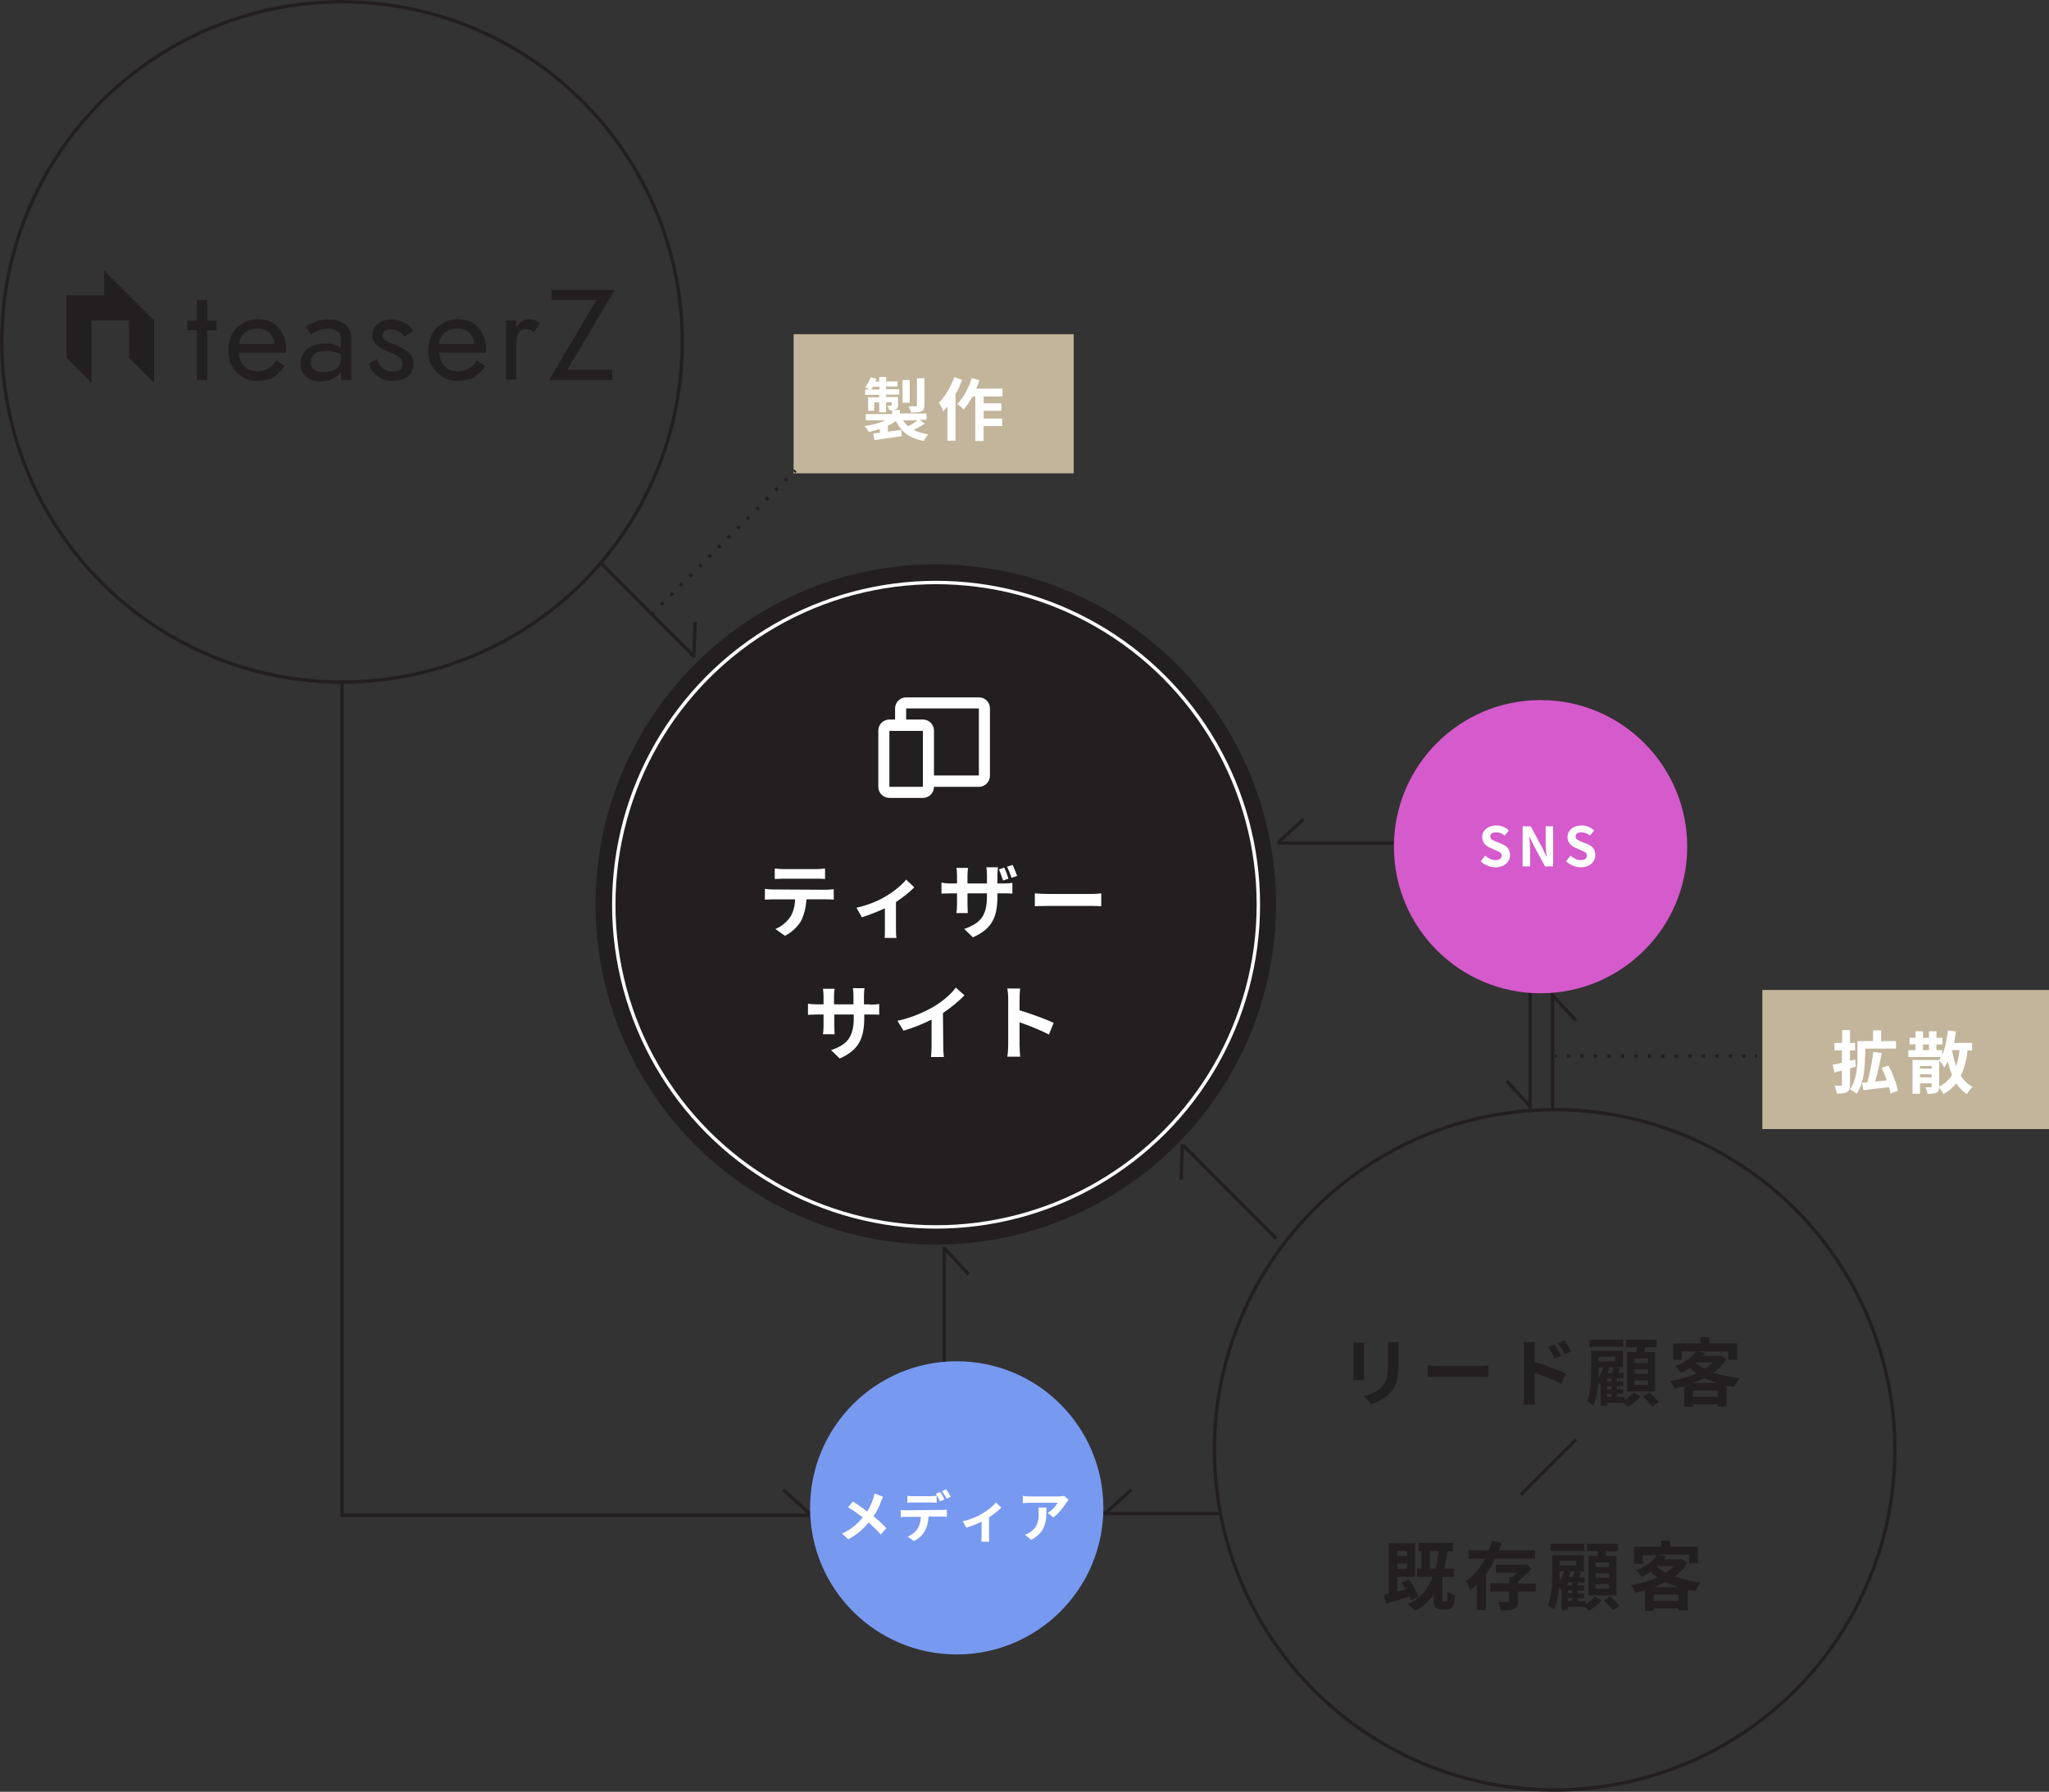 <?xml version="1.0" encoding="utf-8"?>
<!-- Generator: Adobe Illustrator 27.8.1, SVG Export Plug-In . SVG Version: 6.00 Build 0)  -->
<svg version="1.1" id="レイヤー_1" xmlns="http://www.w3.org/2000/svg" xmlns:xlink="http://www.w3.org/1999/xlink" x="0px"
	 y="0px" viewBox="0 0 684.7 598.9" style="enable-background:new 0 0 684.7 598.9;" xml:space="preserve">
<rect x="0" y="0" width="684.7" height="598.9" fill="#333333" stroke="none"/>
<style type="text/css">
	.st0{fill:none;stroke:#231F20;stroke-width:1.136;stroke-miterlimit:10;}
	.st1{fill:#231F20;}
	.st2{fill:none;stroke:#FFFFFF;stroke-width:1.136;stroke-miterlimit:10;}
	.st3{fill:#FFFFFF;}
	.st4{fill:#C2B59B;}
	.st5{fill:none;stroke:#231F20;stroke-width:1.136;stroke-miterlimit:10;stroke-dasharray:1.126,3.377;}
	.st6{fill:#D55ACB;}
	.st7{fill:#7899F0;}
	.st8{fill:none;}
</style>
<g>
	<circle class="st0" cx="114.3" cy="114.3" r="113.7"/>
	<circle class="st0" cx="519.5" cy="484.6" r="113.7"/>
	<circle class="st1" cx="312.7" cy="302.3" r="113.7"/>
	<circle class="st2" cx="312.8" cy="302.4" r="107.7"/>
	<g>
		<g>
			<path class="st1" d="M455.9,448.8c0,0.5-0.1,1.1-0.1,1.9v8.4c0,0.6,0,1.6,0.1,2.2h-3.7c0-0.5,0.1-1.4,0.1-2.2v-8.4
				c0-0.5,0-1.3-0.1-1.9H455.9z M467.4,448.6c-0.1,0.7-0.1,1.5-0.1,2.5v4.9c0,5.4-1,7.7-2.9,9.7c-1.6,1.8-4.2,3-6.1,3.6l-2.6-2.7
				c2.5-0.6,4.6-1.5,6.1-3.1c1.7-1.9,2-3.7,2-7.6v-4.7c0-1,0-1.8-0.1-2.5L467.4,448.6L467.4,448.6z"/>
			<path class="st1" d="M477.1,456.4c0.9,0.1,2.7,0.2,4,0.2h13.4c1.2,0,2.3-0.1,2.9-0.2v3.9c-0.6,0-1.9-0.1-2.9-0.1h-13.4
				c-1.4,0-3.1,0-4,0.1V456.4z"/>
			<path class="st1" d="M512.8,455.2c3.3,1,8.1,2.8,10.4,3.9l-1.4,3.5c-2.6-1.4-6.3-2.8-9-3.7v7.1c0,0.7,0.1,2.4,0.2,3.5h-3.9
				c0.1-1,0.2-2.5,0.2-3.5v-14.4c0-0.9-0.1-2.1-0.2-3h3.9c-0.1,0.9-0.2,2-0.2,3V455.2z M519.5,454.1c-0.7-1.6-1.3-2.6-2.2-3.8
				l2.1-0.9c0.7,1,1.7,2.6,2.3,3.8L519.5,454.1z M522.9,452.7c-0.8-1.6-1.4-2.5-2.3-3.7l2.1-1c0.7,1,1.8,2.6,2.3,3.7L522.9,452.7z"
				/>
			<path class="st1" d="M542.9,468c1.2-0.8,2.4-1.8,3-2.6l2.3,1.4c-1.1,1.3-2.8,2.7-4.3,3.4c-0.4-0.4-0.9-0.9-1.4-1.3H537v1h-2.1
				V463l0,0c-0.2-0.2-0.5-0.5-0.8-0.8c-0.2,2.6-0.7,5.5-1.7,7.6c-0.4-0.5-1.5-1.2-2.1-1.5c1.3-3,1.4-7.3,1.4-10.4v-6.4h10.6v5.5
				h-2.5l1.6,0.4l-0.8,1.5h1.9v1.8h-2.2v1h2.1v1.6h-2.1v1h2.1v1.6h-2.1v1h2.6V468z M542.4,450.2h-11.2v-2.4h11.2V450.2z M534.2,458
				c0,0.7,0,1.5,0,2.4c0.6-1,1.2-2.1,1.5-3.3h-1.5V458z M534.2,453.5v1.5h5.5v-1.5H534.2z M537.8,457.3c-0.2,0.5-0.4,1.1-0.6,1.7
				h1.4c0.2-0.6,0.5-1.3,0.6-1.9h-2.3L537.8,457.3z M538.5,460.8H537v1h1.5V460.8z M538.5,463.4H537v1h1.5V463.4z M537,466.9h1.5v-1
				H537V466.9z M546.8,451.9c0.1-0.5,0.1-1,0.2-1.6h-3.7v-2.5h10.3v2.5h-3.7c-0.2,0.6-0.3,1.1-0.5,1.6h3.7v13.2h-9.4v-13.2H546.8z
				 M550.7,454.1h-4.5v1.5h4.5V454.1z M550.7,457.7h-4.5v1.5h4.5V457.7z M550.7,461.4h-4.5v1.5h4.5V461.4z M551.1,465.4
				c1.1,0.9,2.5,2.3,3.2,3.2l-2.2,1.5c-0.7-0.9-2-2.4-3.1-3.4L551.1,465.4z"/>
			<path class="st1" d="M576.9,454.2c-1.1,1.8-2.5,3.3-4.3,4.6c2.6,0.9,5.6,1.5,8.8,1.9c-0.6,0.7-1.5,2-1.9,2.9
				c-0.9-0.1-1.7-0.3-2.5-0.4v6.9h-3v-0.7h-8.3v0.8h-2.9v-6.8c-1.1,0.3-2.2,0.5-3.3,0.8c-0.2-0.8-0.9-2-1.4-2.6
				c3-0.5,6.1-1.3,8.8-2.5c-0.8-0.6-1.5-1.2-2.2-1.9c-0.9,0.6-1.9,1.1-3,1.7c-0.4-0.7-1.3-1.8-2-2.2c3.5-1.3,5.8-3.2,7-5H562v2.8
				h-2.9V449h9.1v-2h3v2h9.3v5.5h-3v-2.8H567l2.8,0.5c-0.2,0.4-0.5,0.7-0.8,1h5.4l0.5-0.1L576.9,454.2z M574,466.9v-2.1h-8.3v2.1
				H574z M573.9,462.3c-1.5-0.5-2.9-1-4.3-1.7c-1.2,0.6-2.5,1.2-3.9,1.7H573.9z M566.7,455.5c0.8,0.8,1.8,1.5,2.9,2
				c1-0.6,2-1.4,2.7-2.1h-5.5L566.7,455.5z"/>
		</g>
	</g>
	<g>
		<g>
			<path class="st3" d="M276.1,297.4c0.6,0,1.7-0.1,2.5-0.2v3.5c-0.7-0.1-1.7-0.1-2.5-0.1h-6.6c-0.2,2.8-0.8,5.1-1.7,7
				c-1,1.9-3.1,4-5.5,5.2l-3.2-2.3c1.9-0.7,3.8-2.3,4.9-3.9c1.1-1.7,1.6-3.7,1.7-6h-7.5c-0.8,0-1.9,0.1-2.6,0.1v-3.6
				c0.8,0.1,1.8,0.2,2.6,0.2L276.1,297.4L276.1,297.4z M261.8,293.7c-1,0-2.1,0.1-2.9,0.1v-3.5c0.9,0.1,2,0.2,2.9,0.2h11
				c0.9,0,2-0.1,2.9-0.2v3.5c-1-0.1-2-0.1-2.9-0.1H261.8z"/>
			<path class="st3" d="M305.5,296.6c-1.3,1.4-3.7,3.3-6.1,4.9v9.1c0,1,0,2.4,0.2,2.9h-4c0.1-0.5,0.1-2,0.1-2.9v-7
				c-2.4,1.1-5.4,2.3-7.7,3l-1.8-3.2c3.5-0.7,7.5-2.4,9.6-3.7c2.8-1.6,5.6-3.9,7-5.7L305.5,296.6z"/>
			<path class="st3" d="M335.3,295.3c1.4,0,2.3-0.1,3-0.2v3.6c-0.6-0.1-1.6-0.1-3-0.1h-2v0.9c0,6.8-1.6,10.9-8.2,13.8l-2.9-2.8
				c5.3-1.9,7.6-4.2,7.6-10.9v-1h-6.5v3.7c0,1.2,0.1,2.3,0.1,2.9h-3.8c0.1-0.5,0.2-1.6,0.2-2.9v-3.7h-2.3c-1.4,0-2.3,0.1-2.9,0.1
				V295c0.5,0.1,1.6,0.3,2.9,0.3h2.3v-2.7c0-1-0.1-1.9-0.2-2.5h3.9c-0.1,0.5-0.2,1.4-0.2,2.5v2.7h6.5v-2.9c0-1.1-0.1-2-0.2-2.5h3.9
				c-0.1,0.5-0.2,1.4-0.2,2.5v2.9L335.3,295.3L335.3,295.3z M335.2,294.3c-0.4-1.1-0.9-2.6-1.4-3.7l1.8-0.6c0.5,1.1,1.1,2.7,1.4,3.7
				L335.2,294.3z M338,293.4c-0.4-1.2-0.9-2.6-1.5-3.7l1.9-0.6c0.5,1.1,1.1,2.7,1.5,3.7L338,293.4z"/>
			<path class="st3" d="M345.8,298.6c1,0.1,3,0.2,4.4,0.2h14.6c1.3,0,2.5-0.1,3.2-0.2v4.3c-0.7,0-2-0.1-3.2-0.1h-14.6
				c-1.6,0-3.4,0.1-4.4,0.1V298.6z"/>
			<path class="st3" d="M290.8,335.8c1.4,0,2.3-0.1,3-0.2v3.6c-0.6-0.1-1.6-0.1-3-0.1h-2v0.9c0,6.8-1.6,10.9-8.2,13.8l-2.9-2.8
				c5.3-1.8,7.6-4.2,7.6-10.9v-1h-6.5v3.7c0,1.2,0.1,2.3,0.1,2.9H275c0.1-0.5,0.2-1.6,0.2-2.9v-3.7h-2.3c-1.4,0-2.3,0.1-2.9,0.1
				v-3.7c0.5,0.1,1.6,0.2,2.9,0.2h2.3V333c0-1-0.1-1.9-0.2-2.5h3.9c-0.1,0.5-0.2,1.4-0.2,2.5v2.7h6.5v-2.9c0-1.1-0.1-2-0.2-2.5h3.9
				c-0.1,0.5-0.2,1.4-0.2,2.5v2.9h2.1V335.8z"/>
			<path class="st3" d="M315.2,349.7c0,1.2,0.1,2.9,0.2,3.6h-4.3c0.1-0.7,0.2-2.4,0.2-3.6v-8.9c-2.8,1.4-6.2,2.8-9.4,3.7l-2-3.3
				c4.8-1,9.4-3.1,12.4-4.9c2.8-1.7,5.6-4.1,7.1-6.2l2.9,2.6c-2.1,2.1-4.5,4.1-7.2,5.9L315.2,349.7L315.2,349.7z"/>
			<path class="st3" d="M350.5,345.8c-2.8-1.5-6.9-3.1-9.8-4.1v7.7c0,0.8,0.1,2.7,0.2,3.8h-4.3c0.2-1.1,0.3-2.7,0.3-3.8v-15.7
				c0-1-0.1-2.3-0.3-3.3h4.3c-0.1,1-0.2,2.2-0.2,3.3v4c3.7,1.1,8.9,3,11.4,4.2L350.5,345.8z"/>
		</g>
	</g>
	<path class="st3" d="M327.1,233.1h-24.3c-2.1,0-3.7,1.7-3.7,3.7v3.7h-1.9c-2.1,0-3.7,1.7-3.7,3.7V263c0,2.1,1.7,3.7,3.7,3.7h11.2
		c2.1,0,3.7-1.7,3.7-3.7h15c2.1,0,3.7-1.7,3.7-3.7v-22.5C330.8,234.7,329.2,233.1,327.1,233.1z M308.4,263h-11.2v-18.7h11.2V263z
		 M327.1,259.2h-15v-15c0-2.1-1.7-3.7-3.7-3.7h-5.6v-3.7h24.3L327.1,259.2z"/>
	<g>
		<g>
			<path class="st1" d="M471.5,534.9c-0.1-0.4-0.3-0.8-0.5-1.3c-2.7,0.9-5.5,1.7-7.8,2.4l-0.8-2.9c0.5-0.1,1-0.3,1.6-0.4v-16.9h8.9
				v11.3h-6v4.9c0.9-0.2,1.8-0.5,2.8-0.8c-0.4-0.8-0.9-1.5-1.4-2.2l2.5-1.1c1.3,1.8,2.6,4.2,3.2,5.8L471.5,534.9z M467,518.4v1.7
				h3.2v-1.7H467z M470.1,524.4v-1.8H467v1.8H470.1z M483.2,535.4c0.4,0,0.5-0.4,0.5-3.4c0.5,0.5,1.7,0.9,2.5,1.1
				c-0.2,3.8-0.9,4.9-2.7,4.9h-1.7c-2.2,0-2.7-0.8-2.7-3.4v-1.7c-1.5,2.3-3.6,4.1-6.2,5.5c-0.5-0.5-1.7-1.7-2.4-2.2
				c4.1-1.9,6.7-4.9,8.2-9.1h-5.2v-2.8h1.5v-5.8h-1v-2.8h11.5v2.8h-1.8c-0.3,2.1-0.6,4-1,5.8h3.2v2.8H482v7.4c0,0.8,0,0.8,0.4,0.8
				h0.8V535.4z M479.7,524.3c0.5-1.8,0.8-3.7,1-5.8h-2.8v5.8H479.7z"/>
			<path class="st1" d="M499.6,521c-0.9,1.9-1.9,3.7-3.1,5.3v11.9h-3v-8.6c-0.7,0.6-1.4,1.2-2.2,1.8c-0.3-0.8-1-2.2-1.5-2.9
				c2.7-1.8,4.8-4.5,6.4-7.5h-5.5v-2.8h6.8c0.4-1.1,0.8-2.2,1-3.2l3.2,0.7c-0.2,0.8-0.5,1.7-0.8,2.5H513v2.8H499.6z M513.2,532h-5.9
				v3.1c0,1.5-0.3,2.3-1.3,2.7s-2.5,0.5-4.5,0.5c-0.1-0.9-0.5-2-0.8-2.9c1.2,0.1,2.7,0.1,3.1,0c0.4,0,0.5-0.1,0.5-0.4v-3H498v-2.8
				h6.3v-2h0.9c0.6-0.4,1.2-1,1.7-1.5h-7V523h9.5l0.6-0.2l1.8,1.5c-1.2,1.4-2.9,3-4.5,4.3v0.7h5.9V532z"/>
			<path class="st1" d="M529.9,536.2c1.2-0.8,2.4-1.8,3-2.6l2.3,1.4c-1.1,1.3-2.8,2.7-4.3,3.4c-0.3-0.4-0.9-0.9-1.4-1.3h-5.6v1h-2.1
				v-6.8l0,0c-0.2-0.2-0.5-0.5-0.8-0.8c-0.2,2.6-0.7,5.5-1.7,7.6c-0.4-0.5-1.5-1.2-2.1-1.5c1.3-3,1.5-7.3,1.5-10.4v-6.4h10.6v5.5
				h-2.5l1.6,0.4l-0.8,1.5h1.9v1.8h-2.2v1h2.1v1.6h-2.1v1h2.1v1.6h-2.1v1h2.6V536.2z M529.4,518.4h-11.2V516h11.2V518.4z
				 M521.2,526.1c0,0.7,0,1.5,0,2.4c0.6-1,1.2-2.1,1.5-3.3h-1.5V526.1z M521.2,521.7v1.5h5.5v-1.5H521.2z M524.8,525.4
				c-0.2,0.5-0.4,1.1-0.6,1.7h1.4c0.2-0.6,0.5-1.3,0.6-1.9h-2.3L524.8,525.4z M525.4,528.9h-1.5v1h1.5V528.9z M525.4,531.5h-1.5v1
				h1.5V531.5z M523.9,535.1h1.5v-1h-1.5V535.1z M533.8,520c0.1-0.5,0.1-1,0.2-1.6h-3.7V516h10.3v2.5h-3.7c-0.1,0.6-0.3,1.1-0.4,1.6
				h3.7v13.2h-9.4V520H533.8z M537.7,522.3h-4.5v1.5h4.5V522.3z M537.7,525.9h-4.5v1.5h4.5V525.9z M537.7,529.5h-4.5v1.5h4.5V529.5z
				 M538,533.6c1.1,0.9,2.5,2.3,3.2,3.2l-2.2,1.5c-0.6-0.9-2-2.4-3.1-3.4L538,533.6z"/>
			<path class="st1" d="M563.9,522.4c-1.1,1.8-2.5,3.3-4.3,4.6c2.6,0.9,5.6,1.5,8.8,1.9c-0.6,0.7-1.5,2-1.9,2.9
				c-0.9-0.1-1.7-0.3-2.5-0.4v6.9h-3.1v-0.7h-8.3v0.8h-2.9v-6.8c-1.1,0.3-2.2,0.5-3.3,0.8c-0.2-0.8-0.9-2-1.4-2.6
				c3-0.5,6.1-1.3,8.8-2.5c-0.8-0.6-1.5-1.2-2.2-1.9c-0.9,0.6-1.9,1.1-3,1.7c-0.4-0.7-1.3-1.8-2-2.2c3.5-1.3,5.8-3.2,7-5H549v2.8h-3
				V517h9.1v-2h3v2h9.3v5.5h-3v-2.8H554l2.8,0.5c-0.2,0.4-0.5,0.7-0.8,1h5.4l0.5-0.1L563.9,522.4z M560.9,535.1V533h-8.3v2.1H560.9z
				 M560.9,530.5c-1.5-0.5-2.9-1-4.3-1.7c-1.2,0.6-2.5,1.2-3.9,1.7H560.9z M553.7,523.6c0.8,0.8,1.8,1.5,2.9,2c1-0.6,2-1.4,2.7-2.1
				h-5.5L553.7,523.6z"/>
		</g>
	</g>
	<line class="st0" x1="526.6" y1="481.2" x2="508.2" y2="499.6"/>
	<line class="st0" x1="200.8" y1="188.2" x2="231.8" y2="219.3"/>
	<line class="st0" x1="395.5" y1="382.9" x2="426.5" y2="414"/>
	<rect x="265.2" y="111.7" class="st4" width="93.6" height="46.5"/>
	<g>
		<g>
			<line class="st0" x1="218.1" y1="205" x2="218.5" y2="204.6"/>
			<line class="st5" x1="220.9" y1="202.2" x2="264.2" y2="158.8"/>
			<line class="st0" x1="265.4" y1="157.7" x2="265.8" y2="157.3"/>
		</g>
	</g>
	<g>
		<g>
			<line class="st0" x1="519.6" y1="353" x2="520.2" y2="353"/>
			<line class="st5" x1="523.6" y1="353" x2="584.9" y2="353"/>
			<line class="st0" x1="586.6" y1="353" x2="587.2" y2="353"/>
		</g>
	</g>
	<line class="st0" x1="435.6" y1="273.8" x2="426.8" y2="281.9"/>
	<line class="st0" x1="232.3" y1="207.9" x2="231.8" y2="219.8"/>
	<line class="st0" x1="395.1" y1="382.4" x2="394.7" y2="394.3"/>
	<line class="st0" x1="465.8" y1="281.8" x2="427.2" y2="281.8"/>
	<line class="st0" x1="378.1" y1="497.9" x2="369.3" y2="505.9"/>
	<line class="st0" x1="261.7" y1="497.9" x2="270.5" y2="505.9"/>
	<line class="st0" x1="368.7" y1="505.9" x2="407.3" y2="505.9"/>
	<line class="st0" x1="518.5" y1="332.4" x2="526.6" y2="341.1"/>
	<line class="st0" x1="518.8" y1="331.9" x2="518.8" y2="370.6"/>
	<line class="st0" x1="511.6" y1="370.1" x2="503.5" y2="361.4"/>
	<line class="st0" x1="511.3" y1="370.6" x2="511.3" y2="331.9"/>
	<line class="st0" x1="315.6" y1="417.2" x2="323.7" y2="426"/>
	<line class="st0" x1="315.5" y1="416.7" x2="315.5" y2="455.4"/>
	<circle class="st6" cx="514.8" cy="283" r="49"/>
	<g>
		<path class="st3" d="M494.8,287.9l1.5-1.9c1,0.9,2.2,1.5,3.4,1.5c1.4,0,2.1-0.6,2.1-1.5c0-1-0.8-1.3-2-1.8l-1.8-0.8
			c-1.4-0.6-2.7-1.7-2.7-3.6c0-2.2,1.9-3.9,4.7-3.9c1.6,0,3.1,0.6,4.2,1.7l-1.4,1.7c-0.9-0.7-1.7-1.1-2.9-1.1
			c-1.2,0-1.9,0.5-1.9,1.4c0,1,1,1.3,2.1,1.8l1.8,0.7c1.6,0.7,2.7,1.7,2.7,3.7c0,2.2-1.8,4.1-4.9,4.1
			C497.9,289.9,496.1,289.1,494.8,287.9z"/>
		<path class="st3" d="M508.8,276.2h2.7l3.9,7.2l1.3,2.9h0.1c-0.1-1.4-0.3-3.2-0.3-4.7v-5.4h2.5v13.4h-2.7l-3.9-7.2l-1.4-2.9h0
			c0.1,1.5,0.3,3.1,0.3,4.7v5.4h-2.5V276.2z"/>
		<path class="st3" d="M523.3,287.9l1.5-1.9c1,0.9,2.2,1.5,3.4,1.5c1.4,0,2.1-0.6,2.1-1.5c0-1-0.8-1.3-2-1.8l-1.8-0.8
			c-1.4-0.6-2.7-1.7-2.7-3.6c0-2.2,1.9-3.9,4.7-3.9c1.6,0,3.1,0.6,4.2,1.7l-1.4,1.7c-0.9-0.7-1.7-1.1-2.9-1.1s-1.9,0.5-1.9,1.4
			c0,1,1,1.3,2.1,1.8l1.8,0.7c1.6,0.7,2.7,1.7,2.7,3.7c0,2.2-1.8,4.1-4.9,4.1C526.5,289.9,524.7,289.1,523.3,287.9z"/>
	</g>
	<circle class="st7" cx="319.7" cy="504" r="49"/>
	<g>
		<path class="st3" d="M295.1,500.3c-0.2,0.4-0.6,1.2-0.7,1.6c-0.5,1.5-1.4,3.3-2.5,4.9c1.6,1.3,3.1,2.7,4.3,4l-1.9,2.1
			c-1.3-1.5-2.6-2.7-4-4c-1.6,1.9-3.7,3.9-6.8,5.6l-2.1-1.9c3-1.4,5.1-3.2,6.9-5.4c-1.3-1-3-2.3-4.9-3.4l1.6-1.9
			c1.5,0.9,3.3,2.2,4.8,3.3c0.9-1.5,1.5-2.9,2-4.3c0.2-0.5,0.3-1.2,0.4-1.7L295.1,500.3z"/>
		<path class="st3" d="M314.7,504.7c0.4,0,1.2,0,1.7-0.1v2.4c-0.5,0-1.1-0.1-1.7-0.1h-4.4c-0.1,1.9-0.5,3.4-1.2,4.7
			c-0.6,1.3-2,2.7-3.7,3.5l-2.1-1.5c1.3-0.5,2.6-1.5,3.3-2.6c0.7-1.1,1.1-2.5,1.1-4h-5c-0.5,0-1.2,0-1.7,0.1v-2.4
			c0.5,0.1,1.2,0.1,1.7,0.1L314.7,504.7L314.7,504.7z M305.1,502.2c-0.6,0-1.4,0-1.9,0.1V500c0.6,0.1,1.3,0.1,1.9,0.1h5.9
			c0.6,0,1.3-0.1,2-0.1v2.3c-0.6,0-1.3-0.1-2-0.1H305.1z M314.1,501.8c-0.4-0.7-0.9-1.8-1.4-2.5l1.5-0.6c0.5,0.7,1.1,1.8,1.4,2.5
			L314.1,501.8z M316.3,500.9c-0.4-0.8-1-1.8-1.5-2.5l1.4-0.6c0.5,0.7,1.1,1.8,1.5,2.5L316.3,500.9z"/>
		<path class="st3" d="M334.6,503.9c-0.9,0.9-2.4,2.2-4.1,3.3v6.1c0,0.6,0,1.6,0.1,2h-2.7c0.1-0.4,0.1-1.3,0.1-2v-4.7
			c-1.6,0.8-3.6,1.6-5.1,2l-1.2-2.1c2.3-0.5,5-1.6,6.4-2.5c1.9-1.1,3.8-2.6,4.7-3.8L334.6,503.9z"/>
		<path class="st3" d="M357.1,501.3c-0.2,0.2-0.5,0.7-0.7,0.9c-0.9,1.4-2.6,3.7-4.4,5l-1.9-1.5c1.5-0.9,2.9-2.5,3.3-3.4H344
			c-0.8,0-1.4,0.1-2.2,0.1V500c0.7,0.1,1.5,0.2,2.2,0.2h9.8c0.5,0,1.5-0.1,1.8-0.2L357.1,501.3z M349.7,503.8
			c0,4.5-0.1,8.2-5.1,10.9l-2.1-1.7c0.6-0.2,1.2-0.5,1.9-1c2.3-1.6,2.7-3.5,2.7-6.5c0-0.6,0-1.1-0.1-1.6h2.7V503.8z"/>
	</g>
	<g>
		<path class="st3" d="M309,141.6c-1.2,0.8-2.5,1.5-3.7,2.1c1.4,0.7,3,1.2,4.9,1.5c-0.5,0.5-1.2,1.5-1.5,2.2c-4.7-0.9-7.6-3-9.3-6.7
			c-0.8,0.6-1.7,1.1-2.7,1.6v2c1.5-0.2,3-0.4,4.5-0.6l0.1,2.1c-3.2,0.5-6.6,0.9-9.1,1.3l-0.4-2.2c0.7-0.1,1.4-0.2,2.2-0.2v-1.3
			c-1.2,0.4-2.5,0.7-3.7,1c-0.3-0.6-1-1.5-1.4-2c2.5-0.3,5.1-1,7-1.9h-6.6v-2.1h8.8v-1.2c-0.3,0-0.6,0-0.9,0
			c-0.1-0.5-0.4-1.1-0.7-1.6c0.5,0,1.1,0,1.2,0c0.2,0,0.3-0.1,0.3-0.2v-0.9h-1.9v3.3h-2.3v-3.3h-1.7v2.8h-2v-4.5h3.7V132h-4.7v-1.8
			h1.4c-0.5-0.3-1-0.6-1.4-0.8c0.8-0.9,1.4-2.1,1.8-3.3l2,0.5c-0.1,0.3-0.2,0.6-0.4,0.9h1.3V126h2.3v1.5h3.8v1.7h-3.8v0.9h4.4v1.8
			h-4.4v0.8h4v2.6c0,0.9-0.2,1.3-0.7,1.5c-0.3,0.1-0.7,0.2-1.1,0.2h2.4v1.2h8.9v2.1h-2.3L309,141.6z M293.9,130.2v-0.9h-2.2
			c-0.2,0.3-0.4,0.6-0.6,0.9H293.9z M304,134.6h-2.4V127h2.4V134.6z M301.8,140.5c0.4,0.7,1,1.4,1.6,2c1.1-0.5,2.3-1.3,3.2-2H301.8z
			 M308.9,135.4c0,1.2-0.2,1.7-1,2.1c-0.8,0.3-1.9,0.4-3.5,0.4c-0.1-0.6-0.5-1.5-0.8-2.1c1,0,2.1,0,2.4,0s0.4-0.1,0.4-0.4v-9h2.5
			V135.4z"/>
		<path class="st3" d="M321.5,127c-0.6,1.6-1.3,3.2-2.2,4.7v15.6h-2.7v-11.4c-0.5,0.6-1,1.1-1.4,1.6c-0.2-0.7-1-2.2-1.5-2.9
			c2.1-2,4-5.3,5.2-8.5L321.5,127z M328.7,132.4v2.4h5.9v2.5h-5.9v2.6h6.2v2.5h-6.2v5h-2.8v-14.9H325c-0.9,1.7-2,3.2-3,4.4
			c-0.4-0.5-1.5-1.5-2.1-1.9c2-2,3.8-5.3,4.8-8.6l2.6,0.7c-0.3,1-0.7,1.9-1.1,2.8h8.8v2.6h-6.3V132.4z"/>
	</g>
	<rect x="588.9" y="330.9" class="st4" width="95.8" height="46.5"/>
	<g>
		<path class="st3" d="M620.2,356.5c-0.7,0.2-1.3,0.4-2,0.6v5.4c0,1.3-0.2,2.1-1,2.5c-0.7,0.5-1.8,0.5-3.4,0.5
			c-0.1-0.7-0.4-1.9-0.8-2.6c0.9,0,1.8,0,2.1,0s0.4-0.1,0.4-0.4v-4.7l-2.5,0.7l-0.6-2.6c0.9-0.2,1.9-0.4,3.1-0.7v-4.1H613v-2.5h2.6
			v-4.3h2.6v4.3h1.7v2.5h-1.7v3.5l1.7-0.5L620.2,356.5z M623.2,353.3c0,3.5-0.4,8.9-2.8,12.3c-0.5-0.5-1.6-1.2-2.2-1.5
			c2.2-3.1,2.5-7.6,2.5-10.8V348h5.2v-3.6h2.7v3.6h5v2.5h-10.3v2.8H623.2z M631.7,365.5c-0.1-0.6-0.2-1.3-0.5-2.1
			c-3,0.3-6.1,0.7-8.5,1l-0.5-2.5l1.8-0.1c0.8-2.9,1.6-7,2-10.2l2.8,0.4c-0.6,3.2-1.4,6.8-2.2,9.5c1.2-0.1,2.6-0.2,3.9-0.4
			c-0.5-1.4-1.1-2.9-1.7-4.2l2.3-0.7c1.4,2.7,2.7,6.1,3.1,8.4L631.7,365.5z"/>
		<path class="st3" d="M657.5,351c-0.4,3.3-1.1,6.2-2.3,8.5c1,1.6,2.3,2.9,4,3.8c-0.6,0.5-1.5,1.6-1.9,2.4c-1.5-0.9-2.7-2.2-3.6-3.6
			c-1.1,1.4-2.5,2.6-4.3,3.6c-0.2-0.5-0.9-1.6-1.4-2.2c0,0.9-0.2,1.4-0.9,1.7c-0.7,0.4-1.7,0.4-3,0.4c-0.1-0.7-0.4-1.6-0.7-2.2
			c0.7,0,1.5,0,1.8,0c0.2,0,0.3-0.1,0.3-0.3v-1h-3.9v3.5h-2.5v-11.3h8.8v0.2c0.2-0.4,0.5-0.8,0.7-1.2h-10.9V351h2.4v-1.9h-2v-2.2h2
			v-2.2h2.5v2.2h2v-2.2h2.5v2.2h2v2.2h-2v1.9h1.9v1.7c1-2.3,1.6-5.2,1.9-8.3l2.7,0.4c-0.2,1.3-0.4,2.5-0.6,3.8h6v2.5h-1.5V351z
			 M641.6,356.3v0.9h3.9v-0.9H641.6z M645.5,360.1v-1h-3.9v1H645.5z M642.6,351h2v-1.9h-2V351z M648,363.2c1.9-1,3.3-2.2,4.3-3.9
			c-0.6-1.4-1-2.9-1.4-4.5c-0.4,0.7-0.8,1.4-1.2,2c-0.3-0.6-1.2-1.8-1.7-2.3v8.5L648,363.2L648,363.2z M652.3,351L652.3,351
			c0.3,1.9,0.8,3.7,1.4,5.4c0.5-1.6,0.9-3.4,1.1-5.4H652.3z"/>
	</g>
	<polyline class="st0" points="114.3,228 114.3,506.5 270.5,506.5 	"/>
	<g id="_レイヤー_6">
		<g>
			<g>
				<path class="st1" d="M65.8,100.3h3.4v6.9h3.2v3.2h-3.2V127h-3.4v-16.6h-3.2v-3.2h3.2C65.8,107.2,65.8,100.3,65.8,100.3z"/>
				<path class="st1" d="M76.3,117.1c0-3.1,0.9-5.6,2.8-7.5c1.8-1.9,4.2-2.9,7.1-2.9c2.9,0,5.1,0.9,6.8,2.8c1.7,1.8,2.6,4.3,2.6,7.4
					c0,0.5,0,0.8,0,1H79.8c0.1,2,0.8,3.5,1.9,4.6c1.1,1.1,2.6,1.6,4.4,1.6c2.7,0,4.7-1.2,6.2-3.6l2.8,1.8c-1.1,1.7-2.3,2.9-3.7,3.8
					c-1.4,0.8-3.3,1.2-5.7,1.2c-2.7,0-4.9-1-6.7-2.9C77.2,122.5,76.3,120.1,76.3,117.1L76.3,117.1z M91.7,115
					c-0.2-1.6-0.7-2.9-1.7-3.8c-0.9-0.9-2.3-1.4-3.9-1.4c-1.7,0-3,0.5-4.2,1.4c-1.2,1-1.8,2.2-2,3.8L91.7,115L91.7,115z"/>
				<path class="st1" d="M103.9,111.8l-1.7-2.6c2.2-1.6,4.8-2.4,7.6-2.4c2.3,0,4.1,0.5,5.5,1.6c1.4,1.1,2.1,2.5,2.1,4.4V127h-3.4
					v-2.8c-0.6,1-1.5,1.8-2.7,2.4c-1.2,0.6-2.5,0.9-4.1,0.9c-2.1,0-3.7-0.5-4.9-1.6c-1.2-1-1.9-2.5-1.9-4.2c0-2.2,0.8-3.9,2.3-5.1
					c1.6-1.2,3.6-1.8,6.1-1.8c2,0,3.7,0.5,5.1,1.4v-3.3c0-0.9-0.4-1.7-1.2-2.2c-0.8-0.5-1.8-0.8-2.9-0.8
					C107.7,109.8,105.7,110.5,103.9,111.8L103.9,111.8z M103.9,121.2c0,2.1,1.4,3.2,4.2,3.2c3.9,0,5.9-1.7,5.9-5.1v-0.8
					c-1.5-0.8-3.1-1.2-4.9-1.2C105.6,117.3,103.9,118.6,103.9,121.2z"/>
				<path class="st1" d="M126,120c0.3,1.2,0.9,2.2,1.8,3c1,0.8,2.1,1.2,3.3,1.2c2.3,0,3.4-0.8,3.4-2.5c0-0.5-0.1-1-0.3-1.4
					c-0.2-0.4-0.6-0.8-1.1-1.1c-0.5-0.3-0.9-0.6-1.3-0.8c-0.4-0.2-0.9-0.4-1.7-0.7c-0.8-0.3-1.5-0.7-2.1-0.9
					c-0.5-0.3-1.1-0.6-1.7-1.1s-1.1-1-1.4-1.6c-0.3-0.6-0.5-1.3-0.5-2.1c0-1.5,0.6-2.8,1.9-3.8c1.3-1,2.8-1.4,4.5-1.4
					c1.6,0,3.1,0.4,4.5,1.1c1.4,0.7,2.3,1.7,2.7,2.8l-2.8,1.8c-0.5-0.7-1.1-1.3-2-1.7c-0.8-0.4-1.6-0.7-2.4-0.7c-2,0-3,0.7-3,2.1
					c0,0.2,0,0.3,0.1,0.5c0.1,0.2,0.1,0.3,0.3,0.5c0.1,0.1,0.3,0.3,0.4,0.4c0.1,0.1,0.3,0.3,0.6,0.4s0.4,0.3,0.6,0.3
					c0.1,0.1,0.4,0.2,0.7,0.3c0.3,0.1,0.6,0.2,0.7,0.3c0.1,0.1,0.4,0.2,0.8,0.3c0.4,0.1,0.6,0.2,0.7,0.3c3.6,1.5,5.5,3.5,5.5,5.8
					c0,2-0.6,3.5-1.9,4.5c-1.3,1-3.1,1.5-5.3,1.5c-1.8,0-3.5-0.5-5-1.7c-1.5-1.1-2.4-2.5-2.7-4.1L126,120L126,120z"/>
				<path class="st1" d="M143.1,117.1c0-3.1,0.9-5.6,2.8-7.5s4.2-2.9,7.1-2.9s5.1,0.9,6.8,2.8c1.7,1.8,2.6,4.3,2.6,7.4
					c0,0.5,0,0.8,0,1h-15.6c0.1,2,0.8,3.5,1.9,4.6s2.6,1.6,4.4,1.6c2.7,0,4.7-1.2,6.2-3.6l2.8,1.8c-1.1,1.7-2.3,2.9-3.7,3.8
					c-1.4,0.8-3.3,1.2-5.7,1.2c-2.7,0-4.9-1-6.7-2.9C143.9,122.5,143.1,120.1,143.1,117.1L143.1,117.1z M158.5,115
					c-0.2-1.6-0.7-2.9-1.7-3.8c-0.9-0.9-2.3-1.4-3.9-1.4c-1.7,0-3,0.5-4.2,1.4c-1.2,1-1.8,2.2-2,3.8L158.5,115L158.5,115z"/>
				<path class="st1" d="M178.5,111c-0.9-0.7-1.8-1-2.7-1c-2.2,0-3.3,1.6-3.3,4.9v12h-3.4v-19.8h3.4v2.3c1.2-1.8,2.6-2.7,4.2-2.7
					c1.6,0,2.8,0.5,3.7,1.4L178.5,111L178.5,111z"/>
				<path class="st1" d="M184.3,100.3v-3.4h21.1l-15.8,26.7h15v3.4h-21.1l15.8-26.7C199.2,100.3,184.3,100.3,184.3,100.3z"/>
			</g>
			<polygon class="st1" points="43.1,98.7 34.8,90.4 34.8,98.7 22.2,98.7 22.2,119.6 30.6,128 30.6,107.1 43.1,107.1 43.1,119.6 
				51.5,128 51.5,107.1 			"/>
		</g>
	</g>
</g>
<polygon class="st8" points="-96.5,222.1 -122.6,196 -122.6,222.1 -161.7,222.1 -161.7,287.2 -135.6,313.3 -135.6,248.1 
	-96.5,248.1 -96.5,287.2 -70.4,313.3 -70.4,248.1 "/>
</svg>
